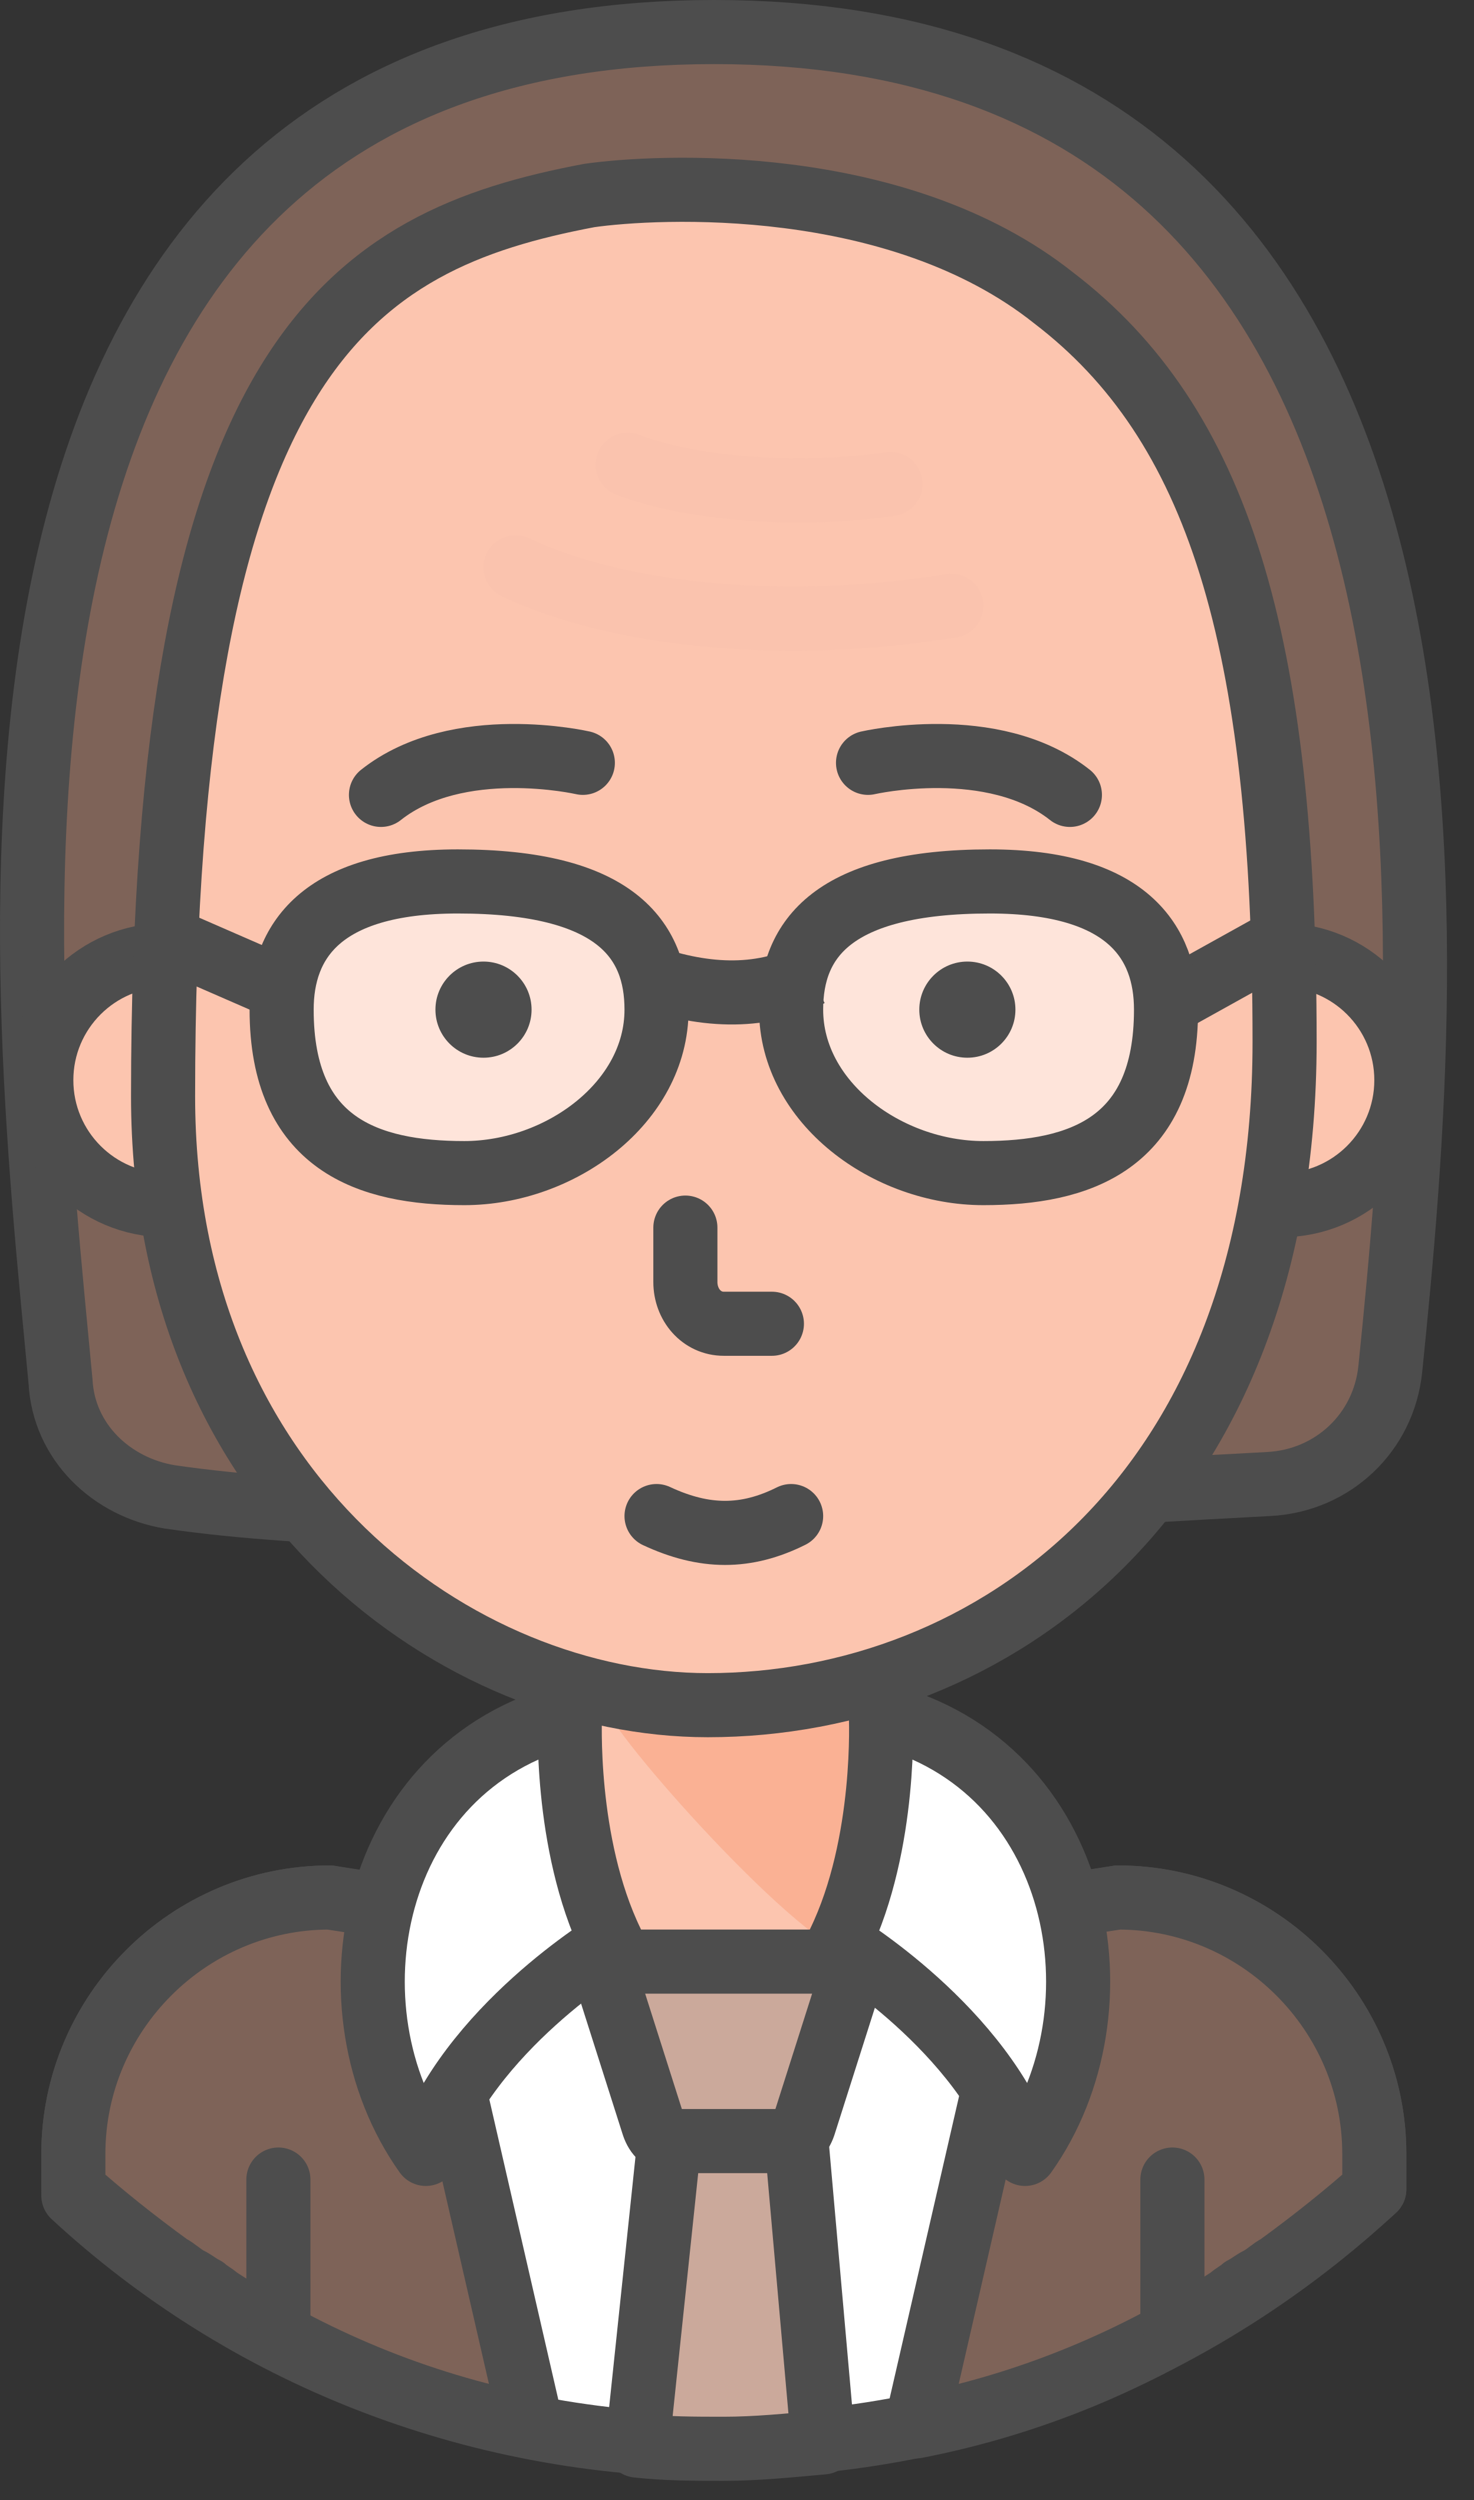 <svg fill="none" height="78" viewBox="0 0 46 78" width="46" xmlns="http://www.w3.org/2000/svg"><rect x="0" y="0" width="46" height="78" fill="#333333" stroke="none"/><path d="m5.289 46.7c-1.8-.3-3.3-1.7-3.4-3.6-1.2-12.8-4.8-42.1 20.4-42.1 25 0 22.4 28.9 21.1 41.7-.2 2-1.8 3.5-3.8 3.6-9.6.5-25.4 1.7-34.3.4z" fill="#7e6358" stroke="#4d4d4d" stroke-linejoin="round" stroke-miterlimit="10" stroke-width="2"/><path d="m27.689 58.5v-14.5h-10.2v14.5c0 1.1-.9 2-2 2h-1.7c0 3.4 4.7 12.8 8.8 12.8s8.8-9.4 8.8-12.8h-1.6c-1.2 0-2.1-.9-2.1-2z" fill="#fcc5af" stroke="#4d4d4d" stroke-linejoin="round" stroke-miterlimit="10" stroke-width="2"/><path d="m26.689 61c-1.5 0-7.8-7.1-7.8-7.8.1-1.5-.1-.9-.1-.9l7.9.2s.1 8.4 0 8.5z" fill="#f99f7a" opacity=".5"/><g stroke-linejoin="round" stroke-miterlimit="10" stroke-width="2"><path d="m5.189 37.6c2.154 0 3.9-1.746 3.9-3.9s-1.746-3.9-3.9-3.9c-2.154 0-3.9 1.746-3.9 3.9s1.746 3.9 3.9 3.9z" fill="#fcc5af" stroke="#4d4d4d"/><path d="m39.989 37.6c2.154 0 3.9-1.746 3.9-3.9s-1.746-3.9-3.9-3.9-3.9 1.746-3.9 3.9 1.746 3.9 3.9 3.9z" fill="#fcc5af" stroke="#4d4d4d"/><path d="m18.389 6.1c-7.4 1.4-13.3 4.9-13.3 28.1 0 12.5 9.3 19 17 19 8.8 0 18-6.5 18-20.7 0-12.6-2.1-19.3-7.2-23.2-4.9-3.9-12.4-3.5-14.5-3.2z" fill="#fcc5af" stroke="#4d4d4d"/><path d="m27.789 15.1c-2.7.4-6.1.2-8.2-.6" opacity=".032" stroke="#bd9483" stroke-linecap="round"/><path d="m29.689 18.9c-4.9.8-10.2.4-13.6-1.2" opacity=".032" stroke="#bd9483" stroke-linecap="round"/><path d="m18.189 23.8s-3.9-.9-6.3 1" stroke="#4d4d4d" stroke-linecap="round"/><path d="m27.089 23.8s3.9-.9 6.3 1" stroke="#4d4d4d" stroke-linecap="round"/><path d="m21.389 38.3v1.7c0 .7.5 1.3 1.2 1.3h1.5" stroke="#4d4d4d" stroke-linecap="round"/><path d="m20.489 47.3c1.5.7 2.8.7 4.2 0" stroke="#4d4d4d" stroke-linecap="round"/><path d="m35.889 31.6 4.5-2.5" stroke="#4d4d4d"/><path d="m4.789 29.1 3.9 1.7" stroke="#4d4d4d"/><path d="m14.489 36.6c-3 0-5.7-.9-5.7-5.1 0-2.1 1.2-4 5.5-4 4.9 0 6.2 1.8 6.2 4 0 2.9-3 5.1-6 5.1z" fill="#fee8df" fill-opacity=".9" stroke="#4d4d4d"/><path d="m30.689 36.6c3 0 5.7-.9 5.7-5.1 0-2.1-1.2-4-5.5-4-4.9 0-6.2 1.8-6.2 4 0 2.9 3 5.1 6 5.1z" fill="#fee8df" fill-opacity=".9" stroke="#4d4d4d"/><path d="m19.988 30.4c1.9.7 3.7.8 5.3 0" stroke="#4d4d4d"/></g><path d="m15.089 33c.828 0 1.5-.672 1.5-1.5s-.672-1.5-1.5-1.5c-.829 0-1.5.672-1.5 1.5s.671 1.5 1.5 1.5z" fill="#4d4d4d"/><path d="m30.189 33c.829 0 1.5-.672 1.5-1.5s-.671-1.5-1.5-1.5c-.828 0-1.5.672-1.5 1.5s.672 1.5 1.5 1.5z" fill="#4d4d4d"/><path d="m42.889 67.2c0-4.4-3.6-8-8-8l-7.9 1.3s-4.4 3.6-4.4 15.4c0-11.7-4.7-15.4-4.7-15.4l-7.6-1.3c-4.4 0-8 3.6-8 8v1.3c5.3 4.9 12.4 7.8 20.2 7.8 7.9 0 15-3 20.4-8z" fill="#5c5c5c"/><path d="m42.889 67.2c0-4.4-3.6-8-8-8l-7.9 1.3s-4.4 3.6-4.4 15.4c0-11.7-4.7-15.4-4.7-15.4l-7.6-1.3c-4.4 0-8 3.6-8 8v1.3c5.3 4.9 12.4 7.8 20.2 7.8 7.9 0 15-3 20.4-8z" fill="#fff"/><path d="m42.889 67.2c0-4.4-3.6-8-8-8l-7.9 1.3s-4.4 3.6-4.4 15.4c0-11.7-4.7-15.4-4.7-15.4l-7.6-1.3c-4.4 0-8 3.6-8 8v1.3c5.3 4.9 12.4 7.8 20.2 7.8 7.9 0 15-3 20.4-8z" stroke="#4d4d4d" stroke-linejoin="round" stroke-miterlimit="10" stroke-width="2"/><path d="m34.889 59.2-2.6.4-3.7 16.1c3.6-.7 6.9-2.1 9.8-4 .1-.1.3-.2.4-.3.2-.1.3-.2.5-.3s.4-.3.6-.4c1.1-.8 2.1-1.6 3-2.4v-1.1c0-4.4-3.6-8-8-8z" fill="#7e6358" stroke="#4d4d4d" stroke-linejoin="round" stroke-miterlimit="10" stroke-width="2"/><path d="m10.289 59.2 2.6.4 3.7 16.1c-3.6-.7-6.9-2.1-9.8-4-.1-.1-.3-.2-.4-.3-.2-.1-.3-.2-.5-.3s-.4-.3-.6-.4c-1.1-.8-2.1-1.6-3-2.4v-1.1c0-4.4 3.6-8 8-8z" fill="#7e6358" stroke="#4d4d4d" stroke-linejoin="round" stroke-miterlimit="10" stroke-width="2"/><path d="m19.889 76.3c.9.1 1.8.1 2.7.1 1 0 2-.1 3.1-.2l-1-11.3h-3.6z" fill="#cba99b"/><path d="m19.889 76.3c.9.1 1.8.1 2.7.1 1 0 2-.1 3.1-.2l-1-11.3h-3.6z" stroke="#4d4d4d" stroke-linejoin="round" stroke-miterlimit="10" stroke-width="2"/><path d="m24.489 66.8h-3.5c-.3 0-.5-.2-.6-.5l-1.4-4.4c-.1-.3.2-.7.6-.7h6.3c.4 0 .6.3.6.7l-1.4 4.4c-.1.3-.3.5-.6.5z" fill="#cba99b" stroke="#4d4d4d" stroke-linejoin="round" stroke-miterlimit="10" stroke-width="2"/><path d="m17.789 53.5s-.2 4 1.3 7.1c0 0-4.5 2.7-5.8 6.6-3.2-4.5-1.8-12.1 4.5-13.7z" fill="#fff" stroke="#4d4d4d" stroke-linejoin="round" stroke-miterlimit="10" stroke-width="2"/><path d="m27.489 53.5s.2 4-1.3 7.1c0 0 4.5 2.7 5.8 6.6 3.2-4.5 1.8-12.1-4.5-13.7z" fill="#fff" stroke="#4d4d4d" stroke-linejoin="round" stroke-miterlimit="10" stroke-width="2"/><path d="m8.688 68v4.4" stroke="#4d4d4d" stroke-linecap="round" stroke-linejoin="round" stroke-miterlimit="10" stroke-width="2"/><path d="m36.588 68v4.4" stroke="#4d4d4d" stroke-linecap="round" stroke-linejoin="round" stroke-miterlimit="10" stroke-width="2"/></svg>